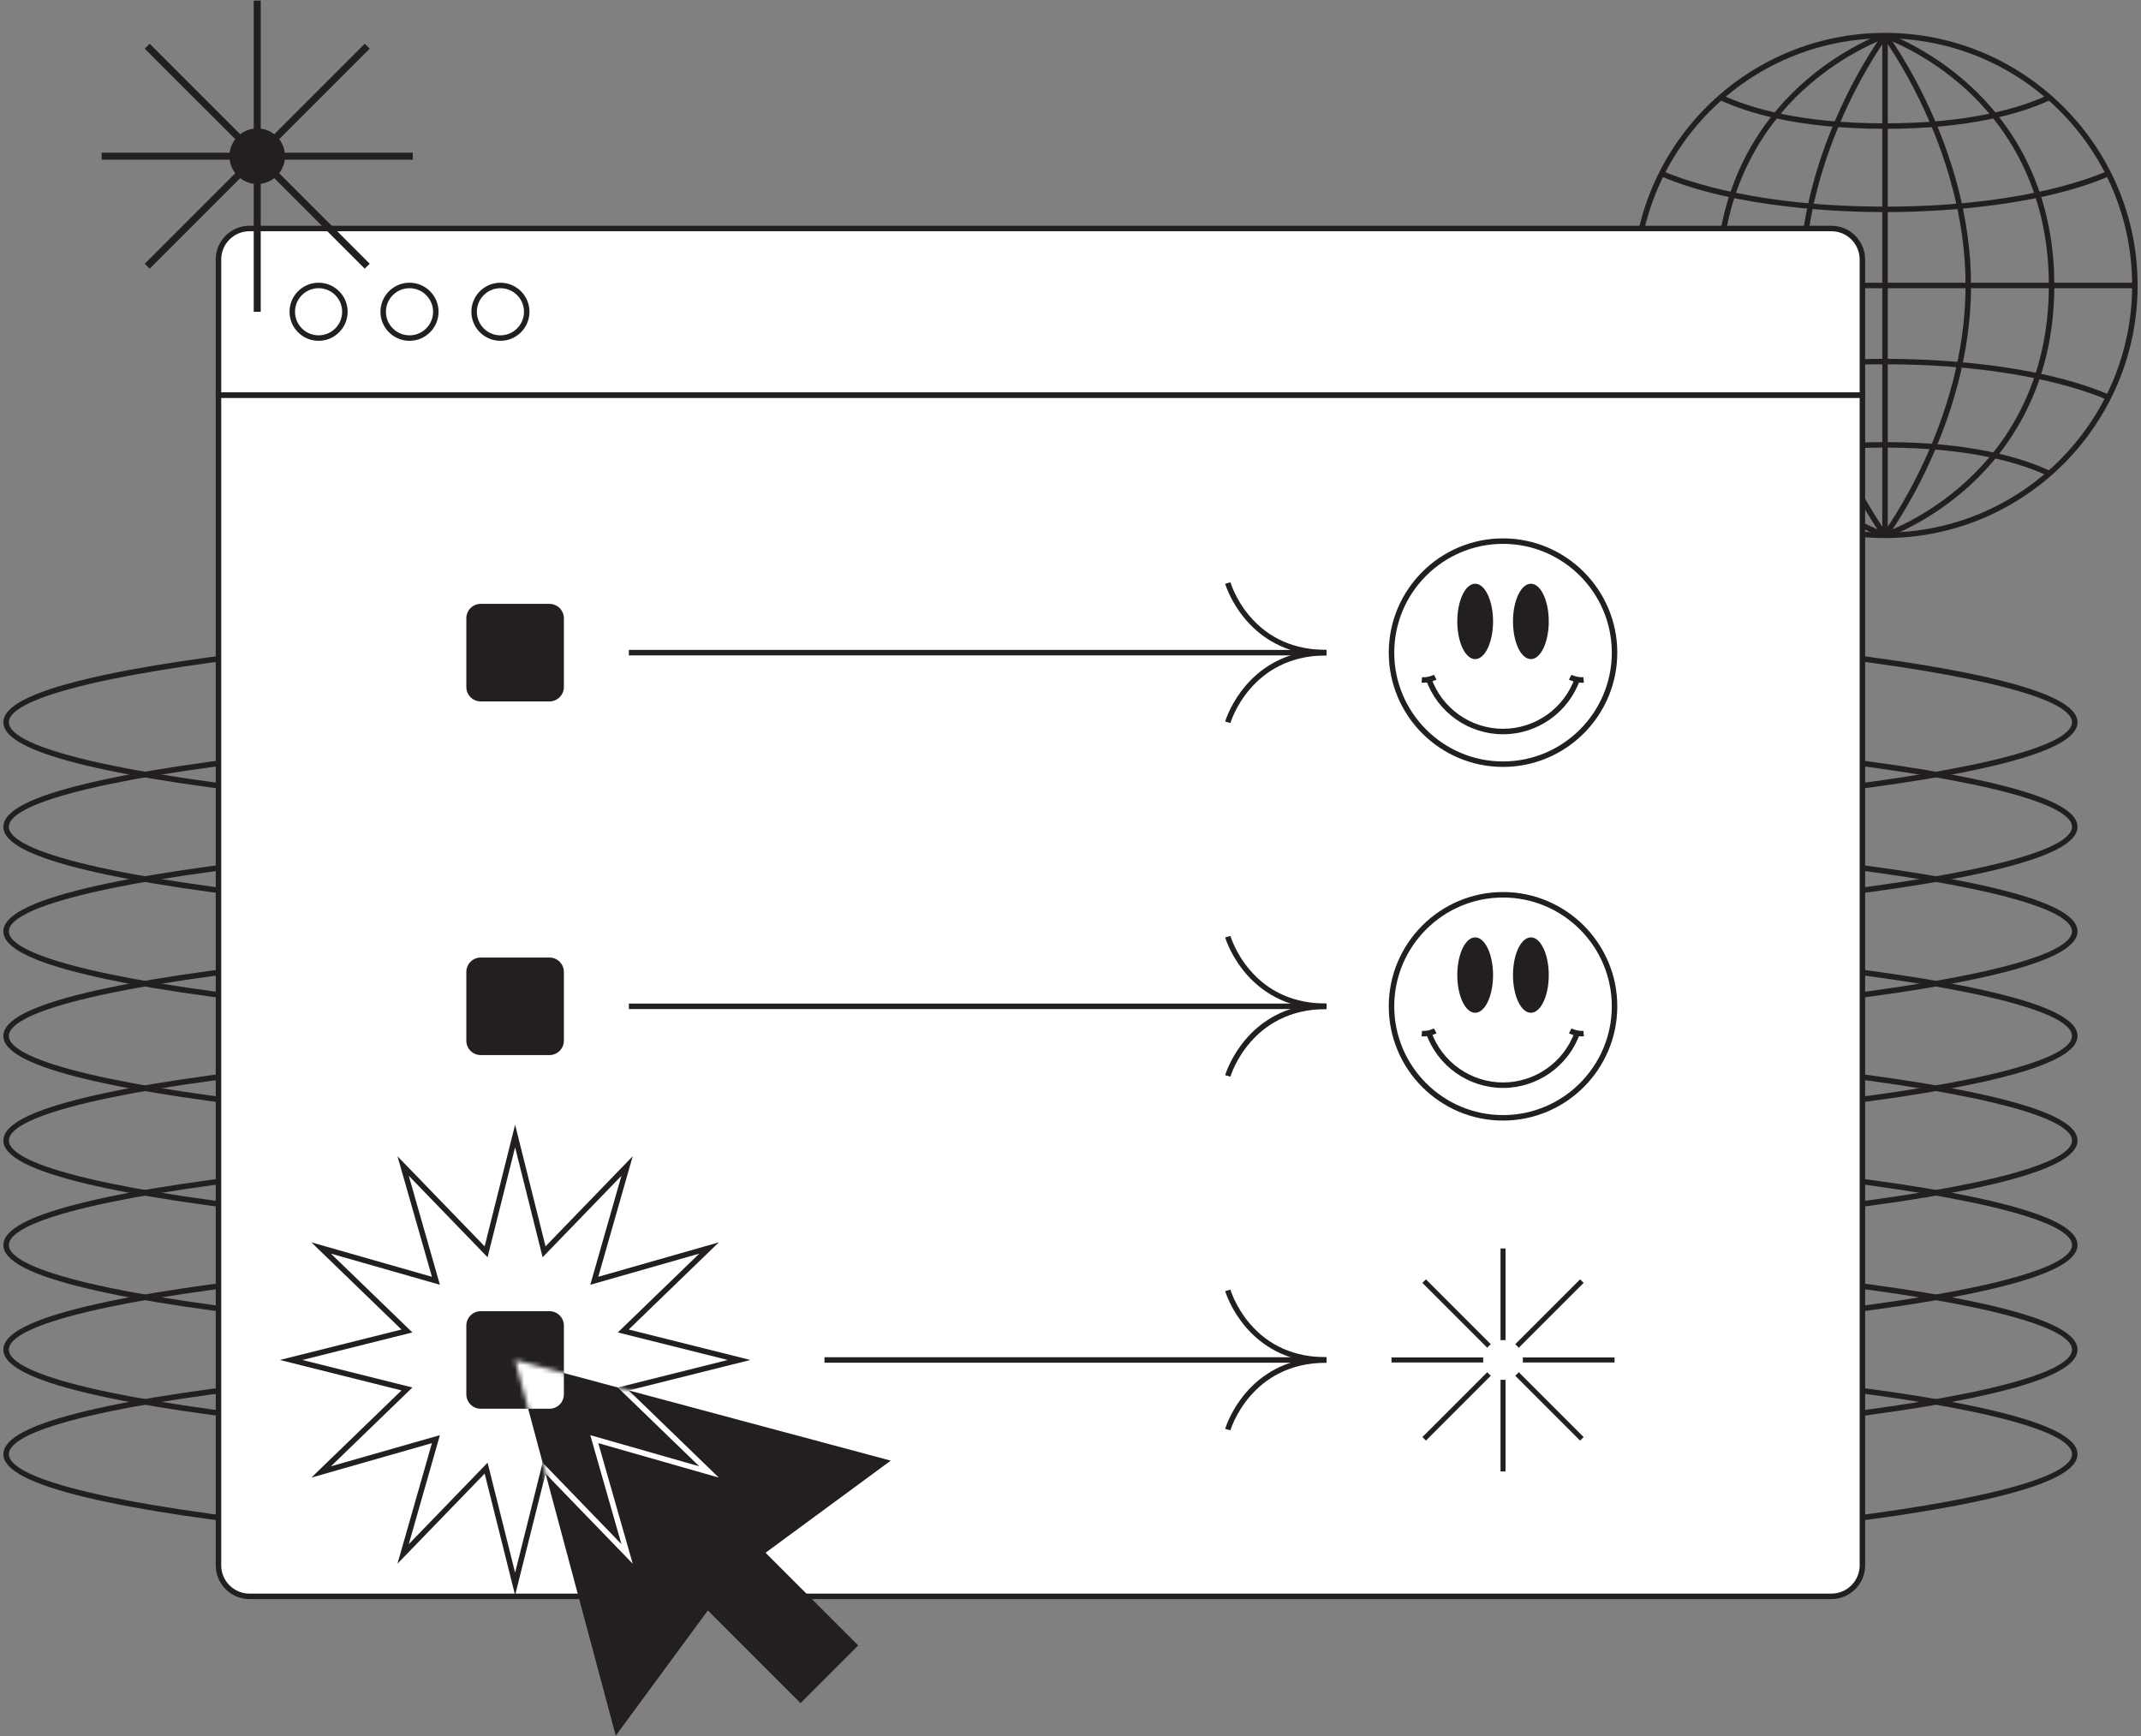 <svg width="476" height="386" viewBox="0 0 476 386" fill="none" xmlns="http://www.w3.org/2000/svg">
<rect x="0" y="0" width="476" height="386" fill="#808080" stroke="none"/>
<path d="M231.316 184.429C169.873 184.429 112.105 182.01 68.653 177.618C47.507 175.48 30.899 172.99 19.291 170.215C6.816 167.234 0.752 164.08 0.752 160.574C0.752 157.068 6.816 153.914 19.291 150.933C30.899 148.158 47.507 145.668 68.653 143.531C112.105 139.138 169.873 136.72 231.316 136.72C292.759 136.72 350.527 139.138 393.98 143.531C415.125 145.668 431.733 148.159 443.341 150.933C455.816 153.914 461.881 157.068 461.881 160.574C461.881 164.08 455.816 167.234 443.341 170.215C431.733 172.99 415.125 175.48 393.98 177.618C350.527 182.01 292.759 184.429 231.316 184.429ZM231.316 137.939C169.913 137.939 112.188 140.356 68.775 144.744C26.945 148.973 1.972 154.89 1.972 160.574C1.972 166.258 26.945 172.175 68.775 176.404C112.188 180.792 169.913 183.209 231.316 183.209C292.719 183.209 350.444 180.792 393.857 176.404C435.687 172.176 460.66 166.258 460.66 160.574C460.66 154.89 435.687 148.973 393.857 144.744C350.444 140.356 292.719 137.939 231.316 137.939Z" fill="#231F20"/>
<path d="M231.316 207.673C169.873 207.673 112.105 205.254 68.653 200.862C47.507 198.724 30.899 196.234 19.291 193.46C6.816 190.478 0.752 187.325 0.752 183.819C0.752 180.312 6.816 177.159 19.291 174.178C30.899 171.403 47.507 168.913 68.653 166.776C112.105 162.383 169.873 159.964 231.316 159.964C292.759 159.964 350.527 162.383 393.98 166.776C415.125 168.913 431.733 171.404 443.341 174.178C455.816 177.159 461.881 180.312 461.881 183.819C461.881 187.325 455.816 190.478 443.341 193.46C431.733 196.234 415.125 198.724 393.98 200.862C350.527 205.254 292.759 207.673 231.316 207.673ZM231.316 161.184C169.913 161.184 112.188 163.6 68.775 167.989C26.945 172.217 1.972 178.135 1.972 183.819C1.972 189.502 26.945 195.42 68.775 199.648C112.188 204.037 169.913 206.454 231.316 206.454C292.719 206.454 350.444 204.037 393.857 199.648C435.687 195.42 460.66 189.502 460.66 183.819C460.66 178.135 435.687 172.217 393.857 167.989C350.444 163.6 292.719 161.184 231.316 161.184Z" fill="#231F20"/>
<path d="M231.316 230.918C169.873 230.918 112.105 228.499 68.653 224.107C47.507 221.969 30.899 219.479 19.291 216.704C6.816 213.723 0.752 210.57 0.752 207.063C0.752 203.557 6.816 200.404 19.291 197.422C30.899 194.648 47.507 192.158 68.653 190.02C112.105 185.628 169.873 183.209 231.316 183.209C292.759 183.209 350.527 185.628 393.98 190.02C415.125 192.158 431.733 194.648 443.341 197.422C455.816 200.404 461.881 203.557 461.881 207.063C461.881 210.57 455.816 213.723 443.341 216.704C431.733 219.479 415.125 221.969 393.98 224.107C350.527 228.499 292.759 230.918 231.316 230.918ZM231.316 184.429C169.913 184.429 112.188 186.846 68.775 191.234C26.945 195.462 1.972 201.38 1.972 207.064C1.972 212.748 26.945 218.665 68.775 222.894C112.188 227.282 169.913 229.699 231.316 229.699C292.719 229.699 350.444 227.282 393.857 222.894C435.687 218.665 460.66 212.748 460.66 207.064C460.66 201.38 435.687 195.462 393.857 191.234C350.444 186.846 292.719 184.429 231.316 184.429Z" fill="#231F20"/>
<path d="M231.316 254.163C169.873 254.163 112.105 251.744 68.653 247.352C47.507 245.214 30.899 242.724 19.291 239.95C6.816 236.968 0.752 233.815 0.752 230.308C0.752 226.802 6.816 223.649 19.291 220.667C30.899 217.893 47.507 215.402 68.653 213.265C112.105 208.872 169.873 206.454 231.316 206.454C292.759 206.454 350.527 208.872 393.98 213.265C415.125 215.402 431.733 217.893 443.341 220.667C455.816 223.648 461.881 226.802 461.881 230.308C461.881 233.815 455.816 236.968 443.341 239.95C431.733 242.724 415.125 245.214 393.98 247.352C350.527 251.744 292.759 254.163 231.316 254.163ZM231.316 207.673C169.913 207.673 112.188 210.09 68.775 214.478C26.945 218.707 1.972 224.624 1.972 230.308C1.972 235.992 26.945 241.91 68.775 246.138C112.188 250.527 169.913 252.944 231.316 252.944C292.719 252.944 350.444 250.527 393.857 246.138C435.687 241.91 460.66 235.992 460.66 230.308C460.66 224.624 435.687 218.707 393.857 214.478C350.444 210.09 292.719 207.673 231.316 207.673Z" fill="#231F20"/>
<path d="M231.316 277.408C169.873 277.408 112.105 274.989 68.653 270.596C47.507 268.459 30.899 265.969 19.291 263.194C6.816 260.213 0.752 257.059 0.752 253.553C0.752 250.047 6.816 246.894 19.291 243.912C30.899 241.138 47.507 238.647 68.653 236.51C112.105 232.117 169.873 229.698 231.316 229.698C292.759 229.698 350.527 232.117 393.98 236.51C415.125 238.647 431.733 241.138 443.341 243.912C455.816 246.893 461.881 250.047 461.881 253.553C461.881 257.059 455.816 260.212 443.341 263.194C431.733 265.969 415.125 268.459 393.98 270.596C350.527 274.989 292.759 277.408 231.316 277.408ZM231.316 230.918C169.913 230.918 112.188 233.335 68.775 237.723C26.945 241.952 1.972 247.869 1.972 253.553C1.972 259.237 26.945 265.154 68.775 269.383C112.188 273.771 169.913 276.188 231.316 276.188C292.719 276.188 350.444 273.771 393.857 269.383C435.687 265.154 460.66 259.237 460.66 253.553C460.66 247.869 435.687 241.952 393.857 237.723C350.444 233.335 292.719 230.918 231.316 230.918Z" fill="#231F20"/>
<path d="M231.316 300.652C169.873 300.652 112.105 298.234 68.653 293.841C47.507 291.704 30.899 289.213 19.291 286.439C6.816 283.458 0.752 280.304 0.752 276.798C0.752 273.292 6.816 270.138 19.291 267.156C30.899 264.382 47.507 261.892 68.653 259.754C112.105 255.362 169.873 252.943 231.316 252.943C292.759 252.943 350.527 255.362 393.98 259.754C415.125 261.892 431.733 264.382 443.341 267.156C455.816 270.138 461.881 273.292 461.881 276.798C461.881 280.304 455.816 283.457 443.341 286.439C431.733 289.213 415.125 291.704 393.98 293.841C350.527 298.234 292.759 300.652 231.316 300.652ZM231.316 254.163C169.913 254.163 112.188 256.58 68.775 260.968C26.945 265.197 1.972 271.114 1.972 276.798C1.972 282.482 26.945 288.4 68.775 292.628C112.188 297.016 169.913 299.433 231.316 299.433C292.719 299.433 350.444 297.016 393.857 292.628C435.687 288.4 460.66 282.482 460.66 276.798C460.66 271.114 435.687 265.197 393.857 260.968C350.444 256.58 292.719 254.163 231.316 254.163Z" fill="#231F20"/>
<path d="M231.316 323.898C169.873 323.898 112.105 321.479 68.653 317.086C47.507 314.949 30.899 312.458 19.291 309.684C6.816 306.703 0.752 303.549 0.752 300.043C0.752 296.537 6.816 293.384 19.291 290.402C30.899 287.628 47.507 285.137 68.653 283C112.105 278.608 169.874 276.188 231.316 276.188C292.759 276.188 350.527 278.608 393.98 283C415.125 285.137 431.733 287.628 443.341 290.402C455.816 293.383 461.881 296.537 461.881 300.043C461.881 303.55 455.816 306.703 443.341 309.684C431.733 312.458 415.125 314.949 393.98 317.086C350.527 321.479 292.759 323.898 231.316 323.898ZM231.316 277.408C169.913 277.408 112.189 279.824 68.775 284.213C26.945 288.442 1.972 294.359 1.972 300.043C1.972 305.727 26.945 311.644 68.775 315.873C112.188 320.261 169.913 322.678 231.316 322.678C292.719 322.678 350.444 320.261 393.857 315.873C435.687 311.644 460.66 305.727 460.66 300.043C460.66 294.359 435.687 288.442 393.857 284.213C350.444 279.824 292.719 277.408 231.316 277.408Z" fill="#231F20"/>
<path d="M231.316 347.142C169.873 347.142 112.105 344.724 68.653 340.331C47.507 338.194 30.899 335.703 19.291 332.929C6.816 329.948 0.752 326.794 0.752 323.288C0.752 319.781 6.816 316.628 19.291 313.646C30.899 310.872 47.507 308.382 68.653 306.244C112.105 301.852 169.873 299.433 231.316 299.433C292.759 299.433 350.527 301.852 393.98 306.244C415.125 308.382 431.733 310.872 443.341 313.646C455.816 316.628 461.881 319.781 461.881 323.288C461.881 326.794 455.816 329.947 443.341 332.929C431.733 335.703 415.125 338.194 393.98 340.331C350.527 344.724 292.759 347.142 231.316 347.142ZM231.316 300.652C169.913 300.652 112.188 303.069 68.775 307.458C26.945 311.686 1.972 317.604 1.972 323.288C1.972 328.972 26.945 334.889 68.775 339.118C112.188 343.506 169.913 345.923 231.316 345.923C292.719 345.923 350.444 343.506 393.857 339.118C435.687 334.889 460.66 328.972 460.66 323.288C460.66 317.604 435.687 311.686 393.857 307.458C350.444 303.069 292.719 300.652 231.316 300.652ZM363.546 62.852H474.638V64.072H363.546V62.852Z" fill="#231F20"/>
<path d="M418.482 7.916H419.702V119.008H418.482V7.916Z" fill="#231F20"/>
<path d="M419.579 119.376L418.605 118.641C418.789 118.397 436.997 93.886 436.997 63.462C436.997 33.038 418.789 8.527 418.605 8.283L419.579 7.549C419.765 7.796 438.217 32.619 438.217 63.462C438.217 94.305 419.765 119.128 419.579 119.376Z" fill="#231F20"/>
<path d="M419.092 119.618C388.128 119.618 362.936 94.426 362.936 63.462C362.936 32.498 388.128 7.306 419.092 7.306C450.056 7.306 475.248 32.498 475.248 63.462C475.248 94.427 450.057 119.618 419.092 119.618ZM419.092 8.526C388.8 8.526 364.156 33.17 364.156 63.462C364.156 93.754 388.8 118.399 419.092 118.399C449.384 118.399 474.028 93.754 474.028 63.462C474.028 33.17 449.384 8.526 419.092 8.526Z" fill="#231F20"/>
<path d="M419.286 119.587L418.898 118.43C418.99 118.399 428.176 115.257 437.233 106.934C445.572 99.271 455.513 85.509 455.513 63.462C455.513 41.416 445.572 27.653 437.233 19.99C428.176 11.667 418.99 8.525 418.898 8.494L419.286 7.338C419.379 7.369 428.773 10.575 438.02 19.056C446.556 26.887 456.733 40.948 456.733 63.462C456.733 85.976 446.556 100.037 438.02 107.868C428.773 116.35 419.379 119.555 419.286 119.587Z" fill="#231F20"/>
<path d="M418.605 119.376C418.419 119.128 399.967 94.306 399.967 63.462C399.967 32.618 418.419 7.796 418.605 7.549L419.579 8.283C419.395 8.527 401.187 33.038 401.187 63.462C401.187 93.886 419.395 118.397 419.579 118.641L418.605 119.376Z" fill="#231F20"/>
<path d="M418.898 119.587C418.805 119.555 409.411 116.35 400.164 107.868C391.628 100.037 381.452 85.976 381.452 63.462C381.452 40.948 391.628 26.888 400.164 19.057C409.411 10.575 418.805 7.369 418.898 7.338L419.286 8.495C419.194 8.526 410.008 11.668 400.951 19.99C392.612 27.654 382.671 41.416 382.671 63.462C382.671 85.533 392.632 99.304 400.989 106.969C410.046 115.278 419.194 118.4 419.286 118.43L418.898 119.587Z" fill="#231F20"/>
<path d="M468.529 88.9C462.989 86.521 447.081 80.988 419.092 80.988C391.105 80.988 375.197 86.521 369.656 88.9L369.175 87.779C386.015 80.549 409.694 79.768 419.092 79.768C428.492 79.768 452.172 80.549 469.01 87.78L468.529 88.9ZM382.796 105.836L382.276 104.732C388.519 101.79 399.975 98.284 419.092 98.284C438.102 98.284 449.533 101.756 455.775 104.669L455.259 105.774C449.129 102.914 437.879 99.503 419.092 99.503C400.2 99.504 388.926 102.947 382.796 105.836ZM419.092 47.156C409.693 47.156 386.013 46.375 369.175 39.145L369.656 38.024C375.196 40.403 391.103 45.936 419.092 45.936C447.082 45.936 462.989 40.403 468.529 38.024L469.01 39.144C452.172 46.375 428.492 47.156 419.092 47.156ZM419.092 28.64C399.975 28.64 388.519 25.134 382.276 22.192L382.796 21.088C388.926 23.977 400.2 27.421 419.092 27.421C437.879 27.421 449.129 24.01 455.259 21.15L455.775 22.255C449.533 25.168 438.102 28.64 419.092 28.64Z" fill="#231F20"/>
<path d="M48.573 87.824H414.058V348.006C414.058 351.81 410.975 354.893 407.172 354.893H55.46C51.657 354.893 48.574 351.81 48.574 348.006L48.573 87.824Z" fill="white"/>
<path d="M407.172 355.503H55.46C51.327 355.503 47.964 352.14 47.964 348.006V87.214H414.669V348.006C414.668 352.14 411.306 355.503 407.172 355.503ZM49.183 88.434V348.006C49.183 351.467 51.999 354.283 55.46 354.283H407.172C410.633 354.283 413.449 351.467 413.449 348.006V88.434H49.183Z" fill="#231F20"/>
<path d="M55.46 50.799H407.172C410.976 50.799 414.059 53.882 414.059 57.686V87.824H48.573V57.686C48.573 53.882 51.657 50.799 55.46 50.799Z" fill="white"/>
<path d="M414.668 88.434H47.964V57.686C47.964 53.552 51.327 50.189 55.46 50.189H407.172C411.306 50.189 414.669 53.552 414.669 57.686L414.668 88.434ZM49.183 87.214H413.449V57.686C413.449 54.225 410.633 51.409 407.172 51.409H55.46C51.999 51.409 49.183 54.225 49.183 57.686V87.214Z" fill="#231F20"/>
<path d="M70.83 75.77C67.269 75.77 64.371 72.873 64.371 69.311C64.371 65.75 67.269 62.852 70.83 62.852C74.392 62.852 77.29 65.75 77.29 69.311C77.29 72.873 74.392 75.77 70.83 75.77ZM70.83 64.072C67.941 64.072 65.591 66.422 65.591 69.312C65.591 72.201 67.941 74.551 70.83 74.551C73.719 74.551 76.07 72.201 76.07 69.312C76.07 66.422 73.72 64.072 70.83 64.072ZM91.044 75.77C87.482 75.77 84.584 72.873 84.584 69.311C84.584 65.75 87.482 62.852 91.044 62.852C94.605 62.852 97.503 65.75 97.503 69.311C97.503 72.873 94.605 75.77 91.044 75.77ZM91.044 64.072C88.155 64.072 85.804 66.422 85.804 69.312C85.804 72.201 88.155 74.551 91.044 74.551C93.933 74.551 96.283 72.201 96.283 69.312C96.283 66.422 93.932 64.072 91.044 64.072ZM111.256 75.77C107.695 75.77 104.797 72.873 104.797 69.311C104.797 65.75 107.695 62.852 111.256 62.852C114.818 62.852 117.716 65.75 117.716 69.311C117.716 72.873 114.818 75.77 111.256 75.77ZM111.256 64.072C108.367 64.072 106.017 66.422 106.017 69.312C106.017 72.201 108.367 74.551 111.256 74.551C114.145 74.551 116.496 72.201 116.496 69.312C116.496 66.422 114.146 64.072 111.256 64.072ZM114.521 354.648L107.752 327.604L88.368 347.64L96.028 320.836L69.223 328.496L89.259 309.112L62.216 302.343L89.259 295.574L69.223 276.191L96.028 283.85L88.368 257.046L107.751 277.082L114.52 250.038L121.289 277.082L140.672 257.046L133.012 283.85L159.817 276.191L139.781 295.574L166.824 302.343L139.781 309.112L159.817 328.496L133.012 320.836L140.672 347.64L121.288 327.604L114.521 354.648ZM108.402 325.178L114.521 349.624L120.64 325.178L138.162 343.29L131.237 319.06L155.468 325.984L137.356 308.462L161.802 302.343L137.356 296.224L155.468 278.702L131.237 285.626L138.161 261.396L120.639 279.508L114.52 255.062L108.402 279.508L90.88 261.396L97.804 285.626L73.574 278.702L91.685 296.224L67.239 302.343L91.685 308.462L73.574 325.984L97.804 319.06L90.88 343.29L108.402 325.178Z" fill="#231F20"/>
<path d="M198.039 324.722L156.28 313.532L114.521 302.343L125.71 344.102L136.9 385.862L157.38 358.025L177.987 378.632L190.809 365.81L170.202 345.203L198.039 324.722Z" fill="#231F20"/>
<path d="M122.161 313.187H106.88C106.03 313.187 105.216 312.85 104.615 312.249C104.014 311.648 103.677 310.834 103.677 309.984V294.703C103.677 294.282 103.76 293.866 103.921 293.477C104.082 293.088 104.318 292.735 104.615 292.438C104.912 292.14 105.266 291.904 105.654 291.743C106.043 291.582 106.459 291.5 106.88 291.5H122.161C122.582 291.5 122.998 291.582 123.387 291.743C123.776 291.904 124.129 292.14 124.426 292.438C124.724 292.735 124.96 293.088 125.121 293.477C125.282 293.866 125.364 294.282 125.364 294.703V309.984C125.364 310.834 125.027 311.648 124.426 312.249C123.825 312.85 123.011 313.187 122.161 313.187ZM122.161 234.562H106.88C106.459 234.562 106.043 234.48 105.654 234.319C105.266 234.158 104.912 233.922 104.615 233.624C104.318 233.327 104.082 232.974 103.921 232.585C103.76 232.196 103.677 231.78 103.677 231.359V216.078C103.677 215.228 104.014 214.414 104.615 213.813C105.216 213.212 106.03 212.875 106.88 212.875H122.161C123.011 212.875 123.825 213.212 124.426 213.813C125.027 214.414 125.364 215.228 125.364 216.078V231.359C125.364 231.78 125.282 232.196 125.121 232.585C124.96 232.974 124.724 233.327 124.426 233.624C124.129 233.922 123.776 234.158 123.387 234.319C122.998 234.48 122.582 234.562 122.161 234.562Z" fill="#231F20"/>
<mask id="mask0_129_2" style="mask-type:luminance" maskUnits="userSpaceOnUse" x="114" y="302" width="85" height="84">
<path d="M198.039 324.722L156.28 313.532L114.521 302.343L125.71 344.102L136.9 385.862L157.38 358.025L177.987 378.632L190.809 365.81L170.202 345.203L198.039 324.722Z" fill="white"/>
</mask>
<g mask="url(#mask0_129_2)">
<path d="M122.161 313.187H106.88C106.03 313.187 105.216 312.85 104.615 312.249C104.014 311.648 103.677 310.834 103.677 309.984V294.703C103.677 294.282 103.76 293.866 103.921 293.477C104.082 293.088 104.318 292.735 104.615 292.438C104.912 292.14 105.266 291.904 105.654 291.743C106.043 291.582 106.459 291.5 106.88 291.5H122.161C122.582 291.5 122.998 291.582 123.387 291.743C123.776 291.904 124.129 292.14 124.426 292.438C124.724 292.735 124.96 293.088 125.121 293.477C125.282 293.866 125.364 294.282 125.364 294.703V309.984C125.364 310.834 125.027 311.648 124.426 312.249C123.825 312.85 123.011 313.187 122.161 313.187Z" fill="white"/>
</g>
<mask id="mask1_129_2" style="mask-type:luminance" maskUnits="userSpaceOnUse" x="114" y="302" width="85" height="84">
<path d="M198.039 324.722L156.28 313.532L114.521 302.343L125.71 344.102L136.9 385.862L157.38 358.025L177.987 378.632L190.809 365.81L170.202 345.203L198.039 324.722Z" fill="white"/>
</mask>
<g mask="url(#mask1_129_2)">
<path d="M114.521 354.648L107.752 327.604L88.368 347.64L96.028 320.836L69.223 328.496L89.259 309.112L62.216 302.343L89.259 295.574L69.223 276.191L96.028 283.85L88.368 257.046L107.751 277.082L114.52 250.038L121.289 277.082L140.672 257.046L133.012 283.85L159.817 276.191L139.781 295.574L166.824 302.343L139.781 309.112L159.817 328.496L133.012 320.836L140.672 347.64L121.288 327.604L114.521 354.648ZM108.402 325.178L114.521 349.624L120.64 325.178L138.162 343.29L131.237 319.06L155.468 325.984L137.356 308.462L161.802 302.343L137.356 296.224L155.468 278.702L131.237 285.626L138.161 261.396L120.639 279.508L114.52 255.062L108.402 279.508L90.88 261.396L97.804 285.626L73.574 278.702L91.685 296.224L67.239 302.343L91.685 308.462L73.574 325.984L97.804 319.06L90.88 343.29L108.402 325.178Z" fill="white"/>
</g>
<path d="M139.814 144.484H294.919V145.704H139.814V144.484Z" fill="#231F20"/>
<path d="M273.556 160.74L272.383 160.408C272.423 160.267 276.063 147.995 289.134 145.094C276.063 142.193 272.422 129.921 272.383 129.78L273.556 129.447C273.567 129.485 274.672 133.271 277.856 136.997C282.102 141.965 287.842 144.484 294.919 144.484V145.704C278.016 145.704 273.599 160.59 273.556 160.74ZM139.814 223.109H294.919V224.328H139.814V223.109Z" fill="#231F20"/>
<path d="M273.556 239.365L272.383 239.032C272.423 238.892 276.063 226.62 289.134 223.719C276.063 220.818 272.422 208.545 272.383 208.405L273.556 208.072C273.567 208.11 274.672 211.896 277.856 215.622C282.102 220.59 287.842 223.109 294.919 223.109V224.329C278.016 224.328 273.599 239.215 273.556 239.365ZM183.305 301.733H294.919V302.953H183.305V301.733Z" fill="#231F20"/>
<path d="M273.556 317.99L272.383 317.657C272.423 317.516 276.063 305.244 289.134 302.343C276.063 299.442 272.422 287.17 272.383 287.03L273.556 286.696C273.567 286.734 274.672 290.52 277.856 294.246C282.102 299.214 287.842 301.734 294.919 301.734V302.953C278.016 302.953 273.599 317.839 273.556 317.99ZM122.161 155.938H106.88C106.459 155.938 106.043 155.855 105.654 155.694C105.266 155.533 104.912 155.297 104.615 155C104.318 154.702 104.082 154.349 103.921 153.961C103.76 153.572 103.677 153.155 103.677 152.735V137.454C103.677 136.604 104.014 135.789 104.615 135.189C105.216 134.588 106.03 134.25 106.88 134.25H122.161C123.011 134.25 123.825 134.588 124.426 135.189C125.027 135.789 125.364 136.604 125.364 137.454V152.735C125.364 153.155 125.282 153.572 125.121 153.961C124.96 154.349 124.724 154.702 124.426 155C124.129 155.297 123.776 155.533 123.387 155.694C122.998 155.855 122.582 155.938 122.161 155.938ZM334.162 170.497C320.154 170.497 308.759 159.102 308.759 145.094C308.759 131.086 320.155 119.691 334.162 119.691C348.169 119.691 359.565 131.086 359.565 145.094C359.565 159.102 348.169 170.497 334.162 170.497ZM334.162 120.91C320.827 120.91 309.978 131.759 309.978 145.094C309.978 158.429 320.827 169.278 334.162 169.278C347.497 169.278 358.346 158.429 358.346 145.094C358.346 131.759 347.497 120.91 334.162 120.91Z" fill="#231F20"/>
<path d="M334.162 163.24C326.454 163.24 319.566 158.346 317.023 151.06L318.175 150.658C320.547 157.454 326.972 162.021 334.162 162.021C341.353 162.021 347.778 157.454 350.15 150.658L351.301 151.06C348.758 158.345 341.871 163.24 334.162 163.24Z" fill="#231F20"/>
<path d="M351.703 151.786C350.133 151.786 348.87 151.12 348.813 151.09L349.389 150.014L349.101 150.552L349.387 150.014C349.399 150.02 350.639 150.667 352.037 150.553L352.136 151.769C351.99 151.781 351.845 151.786 351.703 151.786ZM316.489 151.786C316.345 151.786 316.2 151.781 316.056 151.769L316.155 150.554C317.552 150.668 318.793 150.02 318.805 150.014L319.379 151.09C319.322 151.12 318.059 151.786 316.489 151.786Z" fill="#231F20"/>
<path d="M340.354 146.533C342.55 146.533 344.33 142.781 344.33 138.152C344.33 133.524 342.55 129.772 340.354 129.772C338.159 129.772 336.378 133.524 336.378 138.152C336.378 142.781 338.159 146.533 340.354 146.533Z" fill="#231F20"/>
<path d="M327.969 146.533C330.165 146.533 331.945 142.781 331.945 138.152C331.945 133.524 330.165 129.772 327.969 129.772C325.773 129.772 323.993 133.524 323.993 138.152C323.993 142.781 325.773 146.533 327.969 146.533Z" fill="#231F20"/>
<path d="M334.162 249.122C320.154 249.122 308.759 237.726 308.759 223.718C308.759 209.711 320.155 198.315 334.162 198.315C348.169 198.315 359.565 209.711 359.565 223.718C359.565 237.726 348.169 249.122 334.162 249.122ZM334.162 199.535C320.827 199.535 309.978 210.384 309.978 223.718C309.978 237.053 320.827 247.902 334.162 247.902C347.497 247.902 358.346 237.053 358.346 223.718C358.346 210.384 347.497 199.535 334.162 199.535Z" fill="#231F20"/>
<path d="M334.162 241.865C326.453 241.865 319.566 236.97 317.023 229.684L318.175 229.282C320.547 236.079 326.972 240.645 334.162 240.645C341.353 240.645 347.778 236.079 350.15 229.282L351.301 229.684C348.759 236.97 341.871 241.865 334.162 241.865Z" fill="#231F20"/>
<path d="M351.703 230.411C350.133 230.411 348.871 229.745 348.813 229.714L349.389 228.639L349.101 229.177L349.387 228.638C349.399 228.645 350.639 229.288 352.037 229.178L352.136 230.394C351.99 230.405 351.845 230.411 351.703 230.411ZM316.489 230.411C316.345 230.411 316.2 230.405 316.056 230.394L316.155 229.178C317.552 229.288 318.793 228.645 318.805 228.638L319.379 229.714C319.322 229.745 318.059 230.411 316.489 230.411Z" fill="#231F20"/>
<path d="M340.354 225.158C342.55 225.158 344.33 221.406 344.33 216.777C344.33 212.149 342.55 208.396 340.354 208.396C338.159 208.396 336.378 212.149 336.378 216.777C336.378 221.406 338.159 225.158 340.354 225.158Z" fill="#231F20"/>
<path d="M327.969 225.158C330.165 225.158 331.945 221.406 331.945 216.777C331.945 212.149 330.165 208.396 327.969 208.396C325.773 208.396 323.993 212.149 323.993 216.777C323.993 221.406 325.773 225.158 327.969 225.158Z" fill="#231F20"/>
<path d="M333.604 306.733V327.136H334.72V306.733C334.537 306.756 334.351 306.77 334.162 306.77C333.973 306.77 333.787 306.756 333.604 306.733ZM334.72 297.953V277.55H333.604V297.953C333.786 297.93 333.972 297.917 334.162 297.917C334.351 297.917 334.537 297.93 334.72 297.953ZM338.552 302.901H358.955V301.785H338.552C338.575 301.968 338.588 302.154 338.588 302.343C338.588 302.532 338.575 302.718 338.552 302.901ZM329.772 301.785H309.368V302.901H329.772C329.748 302.716 329.736 302.53 329.735 302.343C329.736 302.154 329.749 301.968 329.772 301.785ZM331.452 298.844L317.025 284.417L316.236 285.206L330.663 299.634C330.892 299.339 331.157 299.073 331.452 298.844ZM336.872 305.842L351.299 320.269L352.088 319.48L337.661 305.053C337.432 305.348 337.167 305.613 336.872 305.842ZM337.66 299.634L352.088 285.206L351.298 284.417L336.871 298.844C337.166 299.073 337.432 299.338 337.66 299.634ZM330.663 305.053L316.236 319.48L317.025 320.269L331.452 305.842C331.157 305.613 330.892 305.348 330.663 305.053ZM56.41 0.138H57.967V69.312H56.41V0.138Z" fill="#231F20"/>
<path d="M91.775 33.946V35.503H22.602V33.946H91.775Z" fill="#231F20"/>
<path d="M32.18 10.819L33.281 9.718L82.194 58.63L81.093 59.731L32.18 10.819Z" fill="#231F20"/>
<path d="M81.095 9.717L82.196 10.818L33.283 59.73L32.182 58.629L81.095 9.717Z" fill="#231F20"/>
<path d="M57.189 40.9C60.599 40.9 63.364 38.135 63.364 34.725C63.364 31.315 60.599 28.55 57.189 28.55C53.779 28.55 51.014 31.315 51.014 34.725C51.014 38.135 53.779 40.9 57.189 40.9Z" fill="#231F20"/>
</svg>
